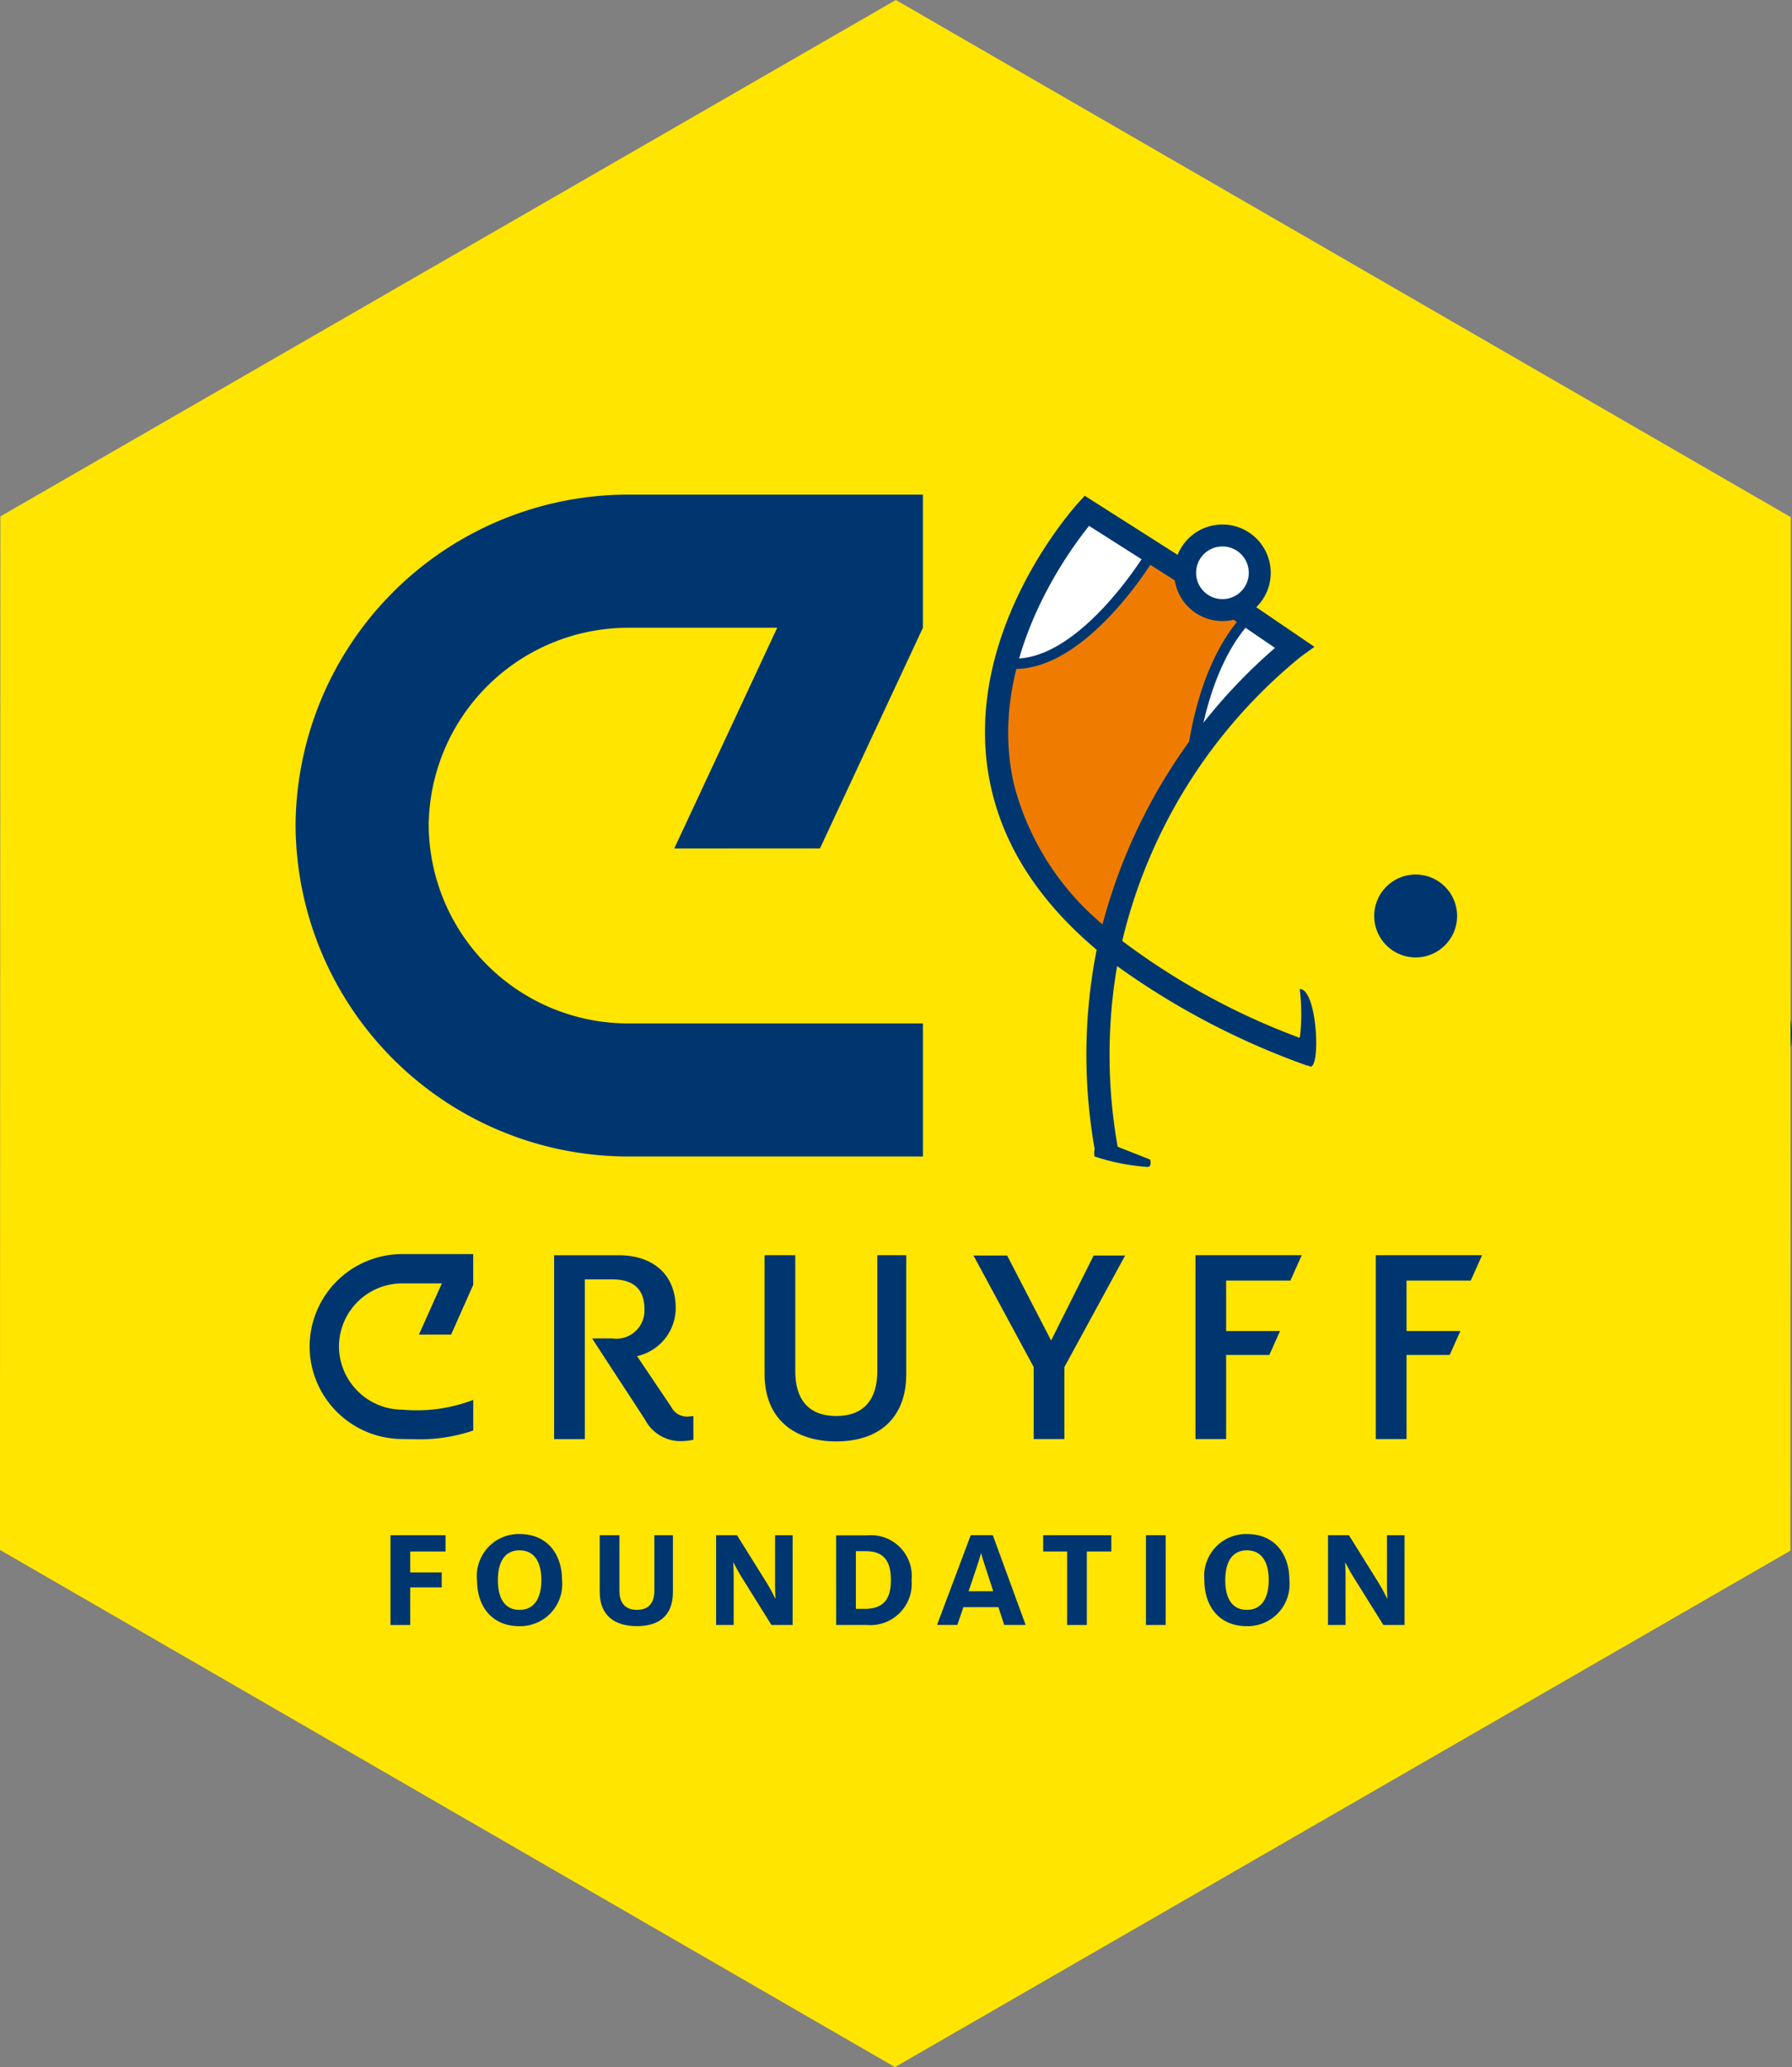 <svg xmlns="http://www.w3.org/2000/svg" width="130.926" height="151.041"><rect width="100%" height="100%" fill="#808080" stroke="none"/><g data-name="Grupo 98"><g data-name="Grupo 2"><path fill="#003670" d="M125.581 80.866h-.017a5.3 5.3 0 0 1-3.773-1.579 5.317 5.317 0 0 1-1.555-3.778 5.356 5.356 0 0 1 5.345-5.333 5.358 5.358 0 0 1 5.345 5.364 5.353 5.353 0 0 1-5.345 5.326m.015-9.976a4.645 4.645 0 0 0-4.649 4.619 4.626 4.626 0 0 0 1.348 3.279 4.612 4.612 0 0 0 3.269 1.37l.017.351v-.351a4.647 4.647 0 0 0 4.636-4.619 4.639 4.639 0 0 0-4.621-4.649" data-name="Trazado 1"/></g><g data-name="Grupo 3"><path fill="#003670" d="m126.687 77.797-1.422-2.185h-.8l-.005 2.734h-.746l.018-6.053 1.922.004a1.608 1.608 0 0 1 1.792 1.684 1.616 1.616 0 0 1-1.4 1.579l1.276 1.911a.581.581 0 0 0 .521.321 1.794 1.794 0 0 0 .213-.018v.6a2.288 2.288 0 0 1-.322.027 1.168 1.168 0 0 1-1.047-.604m-2.218-2.748h1c.8 0 1.2-.424 1.2-1.075 0-.727-.376-1.087-1.2-1.09h-1Z" data-name="Trazado 2"/></g><g data-name="Grupo 54"><path fill="#ffe500" d="m.028 37.733-.032 75.52 65.391 37.791 65.419-37.733.032-75.521L65.452 0Z" data-name="Trazado 54"/></g><g data-name="Grupo 55"><path fill="#003670" d="M43.261 97.8h1.473a2.055 2.055 0 0 0 2.348-2.155c0-1.4-.755-2.16-2.348-2.16h-2.007v11.67h-2.243V91.72h4.7c2.564 0 4.184 1.443 4.184 3.861a3.609 3.609 0 0 1-2.824 3.513l2.5 3.711a1.291 1.291 0 0 0 1.164.71l.452-.042v1.728a3.845 3.845 0 0 1-.817.1 2.913 2.913 0 0 1-2.717-1.573l-2.827-4.332Z" data-name="Trazado 55"/></g><g data-name="Grupo 56"><path fill="#003670" d="M55.859 100.389v-8.671h2.245v8.471c0 2.049.948 3.28 3 3.28 2.025 0 2.994-1.231 2.994-3.28v-8.471h2.114v8.671c0 3.363-2.134 4.936-5.108 4.936-3 .001-5.245-1.573-5.245-4.936" data-name="Trazado 56"/></g><g data-name="Grupo 58"><path fill="#003670" d="m75.524 99.893-4.4-8.15h2.46l3.212 6.207 3.107-6.207h2.3l-4.437 8.15v5.261h-2.242Z" data-name="Trazado 58"/></g><g data-name="Grupo 59"><path fill="#003670" d="M102.763 93.573h4.692l.828-1.854h-7.765v13.435h2.245v-6.147h3.154l.781-1.747h-3.935Z" data-name="Trazado 59"/></g><g data-name="Grupo 60"><path fill="#003670" d="M89.583 93.573h4.693l.829-1.854h-7.763v13.435h2.241v-6.147h3.158l.778-1.747h-3.936Z" data-name="Trazado 60"/></g><g data-name="Grupo 61"><path fill="#003670" d="M34.574 91.637h-5.2a6.767 6.767 0 0 0-6.753 6.759 6.785 6.785 0 0 0 6.736 6.753c.333.008.646.015.939.015a12.1 12.1 0 0 0 4.279-.636v-2.237a11.533 11.533 0 0 1-5.169.714 4.648 4.648 0 0 1-4.64-4.609 4.621 4.621 0 0 1 4.615-4.617h2.9l-1.675 3.743h2.351l1.617-3.637Z" data-name="Trazado 61"/></g><g data-name="Grupo 63"><path fill="#003670" d="M28.53 112.178h4.022v1.19h-2.58v1.528h2.3v1.095h-2.3v2.748H28.53Z" data-name="Trazado 63"/></g><g data-name="Grupo 64"><path fill="#003670" d="M39.551 115.452c0-1.39-.563-2.168-1.595-2.168s-1.579.788-1.579 2.179.547 2.169 1.579 2.169 1.595-.789 1.595-2.18m-4.7.01a3.067 3.067 0 0 1 3.105-3.37c2.055 0 3.106 1.5 3.106 3.36a3.07 3.07 0 0 1-3.106 3.374c-2.064 0-3.105-1.5-3.105-3.363" data-name="Trazado 64"/></g><g data-name="Grupo 65"><path fill="#003670" d="M43.816 116.316v-4.138h1.442v4.074c0 .854.4 1.38 1.276 1.38s1.274-.526 1.274-1.38v-4.074h1.358v4.138c0 1.758-1.032 2.506-2.632 2.506s-2.718-.748-2.718-2.506" data-name="Trazado 65"/></g><g data-name="Grupo 66"><path fill="#003670" d="M52.32 112.178h1.526l2.212 3.548a10.608 10.608 0 0 1 .569 1.064h.03c-.019-.294-.03-.7-.03-1v-3.612h1.285v6.561h-1.548l-2.211-3.549c-.2-.326-.41-.717-.559-1.01h-.02c.009.282.03.62.03.936v3.623H52.32Z" data-name="Trazado 66"/></g><g data-name="Grupo 67"><path fill="#003670" d="M63.188 117.559c1.536 0 1.9-.925 1.9-2.1s-.342-2.114-1.838-2.114h-.717v4.214Zm-2.1-5.372h2.288a2.982 2.982 0 0 1 3.224 3.276 3.018 3.018 0 0 1-3.256 3.275h-2.253Z" data-name="Trazado 67"/></g><g data-name="Grupo 68"><path fill="#003670" d="m72.567 116.274-.547-1.684c-.126-.391-.252-.77-.326-1.074h-.023c-.082.294-.211.694-.337 1.074l-.567 1.684Zm-1.642-4.1h1.61l2.4 6.561h-1.567l-.422-1.301h-2.559l-.442 1.3h-1.484Z" data-name="Trazado 68"/></g><g data-name="Grupo 70"><path fill="#003670" d="M77.964 113.367h-1.748v-1.19h4.98v1.19h-1.79v5.372h-1.442Z" data-name="Trazado 70"/></g><path fill="#003670" d="M83.725 112.177h1.442v6.561h-1.442Z" data-name="Trazado 71"/><g data-name="Grupo 71"><path fill="#003670" d="M92.693 115.452c0-1.39-.562-2.168-1.594-2.168s-1.579.788-1.579 2.179.547 2.169 1.579 2.169 1.594-.789 1.594-2.18m-4.7.01a3.066 3.066 0 0 1 3.106-3.37c2.054 0 3.106 1.5 3.106 3.36a3.07 3.07 0 0 1-3.106 3.374c-2.064 0-3.106-1.5-3.106-3.363" data-name="Trazado 72"/></g><g data-name="Grupo 72"><path fill="#003670" d="M97.026 112.178h1.526l2.212 3.548a11.1 11.1 0 0 1 .569 1.064h.031a15.76 15.76 0 0 1-.031-1v-3.612h1.285v6.561h-1.548l-2.213-3.549c-.2-.326-.41-.717-.558-1.01h-.019c.009.282.03.62.03.936v3.623h-1.284Z" data-name="Trazado 73"/></g><g data-name="Grupo 73"><path fill="#003670" d="M100.402 66.931a3.028 3.028 0 1 0 3.027-3.028 3.026 3.026 0 0 0-3.027 3.028" data-name="Trazado 74"/></g><g data-name="Grupo 74"><path fill="#fff" d="M79.552 37.521c12.054 7.975 14.953 9.969 14.953 9.969s-6.526 5.708-8.429 9.243-5.273 12.025-5.273 12.025-16.115-13.202-1.251-31.237" data-name="Trazado 75"/></g><g data-name="Grupo 75"><path fill="#ef7c00" d="M91.098 45.276a20.157 20.157 0 0 0-3.694 9.028c-1.49 2.747-2.82 2.414-6.6 14.454-.236.75-10.158-8.171-7.247-20.4 5.36.67 10.537-7.889 10.537-7.889Z" data-name="Trazado 76"/></g><g data-name="Grupo 76"><path fill="#003670" d="M74.158 48.879a5.144 5.144 0 0 1-.648-.04l.094-.75c4.989.634 9.991-7.518 10.042-7.599l.645.391c-.206.339-4.911 8-10.133 8" data-name="Trazado 77"/></g><g data-name="Grupo 77"><path fill="#003670" d="m87.458 55.591-.754-.064c.02-.266.588-6.558 3.899-10.358l.569.5c-3.151 3.611-3.714 9.86-3.714 9.922" data-name="Trazado 78"/></g><g data-name="Grupo 78"><path fill="#003670" d="M80.549 67.541a19.825 19.825 0 0 1-6.431-10.085c-2.126-8.8 3.738-16.9 5.451-19.03l7.522 4.785 6.061 4.131a40.43 40.43 0 0 0-12.6 20.2m14.407 4.725a15.012 15.012 0 0 1 .029 3.407l-.039.159a51.068 51.068 0 0 1-12.958-7.08 38.225 38.225 0 0 1 13.068-20.786l.976-.7-8.017-5.464-8.766-5.577-.476.523c-.369.4-8.969 10.007-6.3 21.091q1.544 6.412 7.647 11.561a39.628 39.628 0 0 0-.148 14.553 1.481 1.481 0 0 0-.01.547 15.552 15.552 0 0 0 3.916.77c.3-.079.151-.541.151-.541l-2.373-.937a38.285 38.285 0 0 1-.041-13.2 55.82 55.82 0 0 0 13.921 7.284l.015-.036.087.055c.881.594.649-5.652-.683-5.629" data-name="Trazado 79"/></g><g data-name="Grupo 79"><path fill="#fff" d="M86.587 41.856a2.725 2.725 0 1 0 2.726-2.725 2.725 2.725 0 0 0-2.726 2.725" data-name="Trazado 80"/></g><g data-name="Grupo 80"><path fill="#003670" d="M89.313 39.93a1.924 1.924 0 1 0 1.924 1.925 1.924 1.924 0 0 0-1.924-1.925m0 5.451a3.527 3.527 0 1 1 0-7.054 3.527 3.527 0 1 1 0 7.054" data-name="Trazado 81"/></g><g data-name="Grupo 81"><path fill="#003670" d="m59.907 61.996 7.522-16.125v-9.73H45.89a24.325 24.325 0 0 0-24.295 24.188 24.323 24.323 0 0 0 24.3 24.177h21.534v-9.723H45.911A14.585 14.585 0 0 1 31.32 60.329a14.586 14.586 0 0 1 14.591-14.458h10.872l-7.521 16.128Z" data-name="Trazado 82"/></g></g></svg>